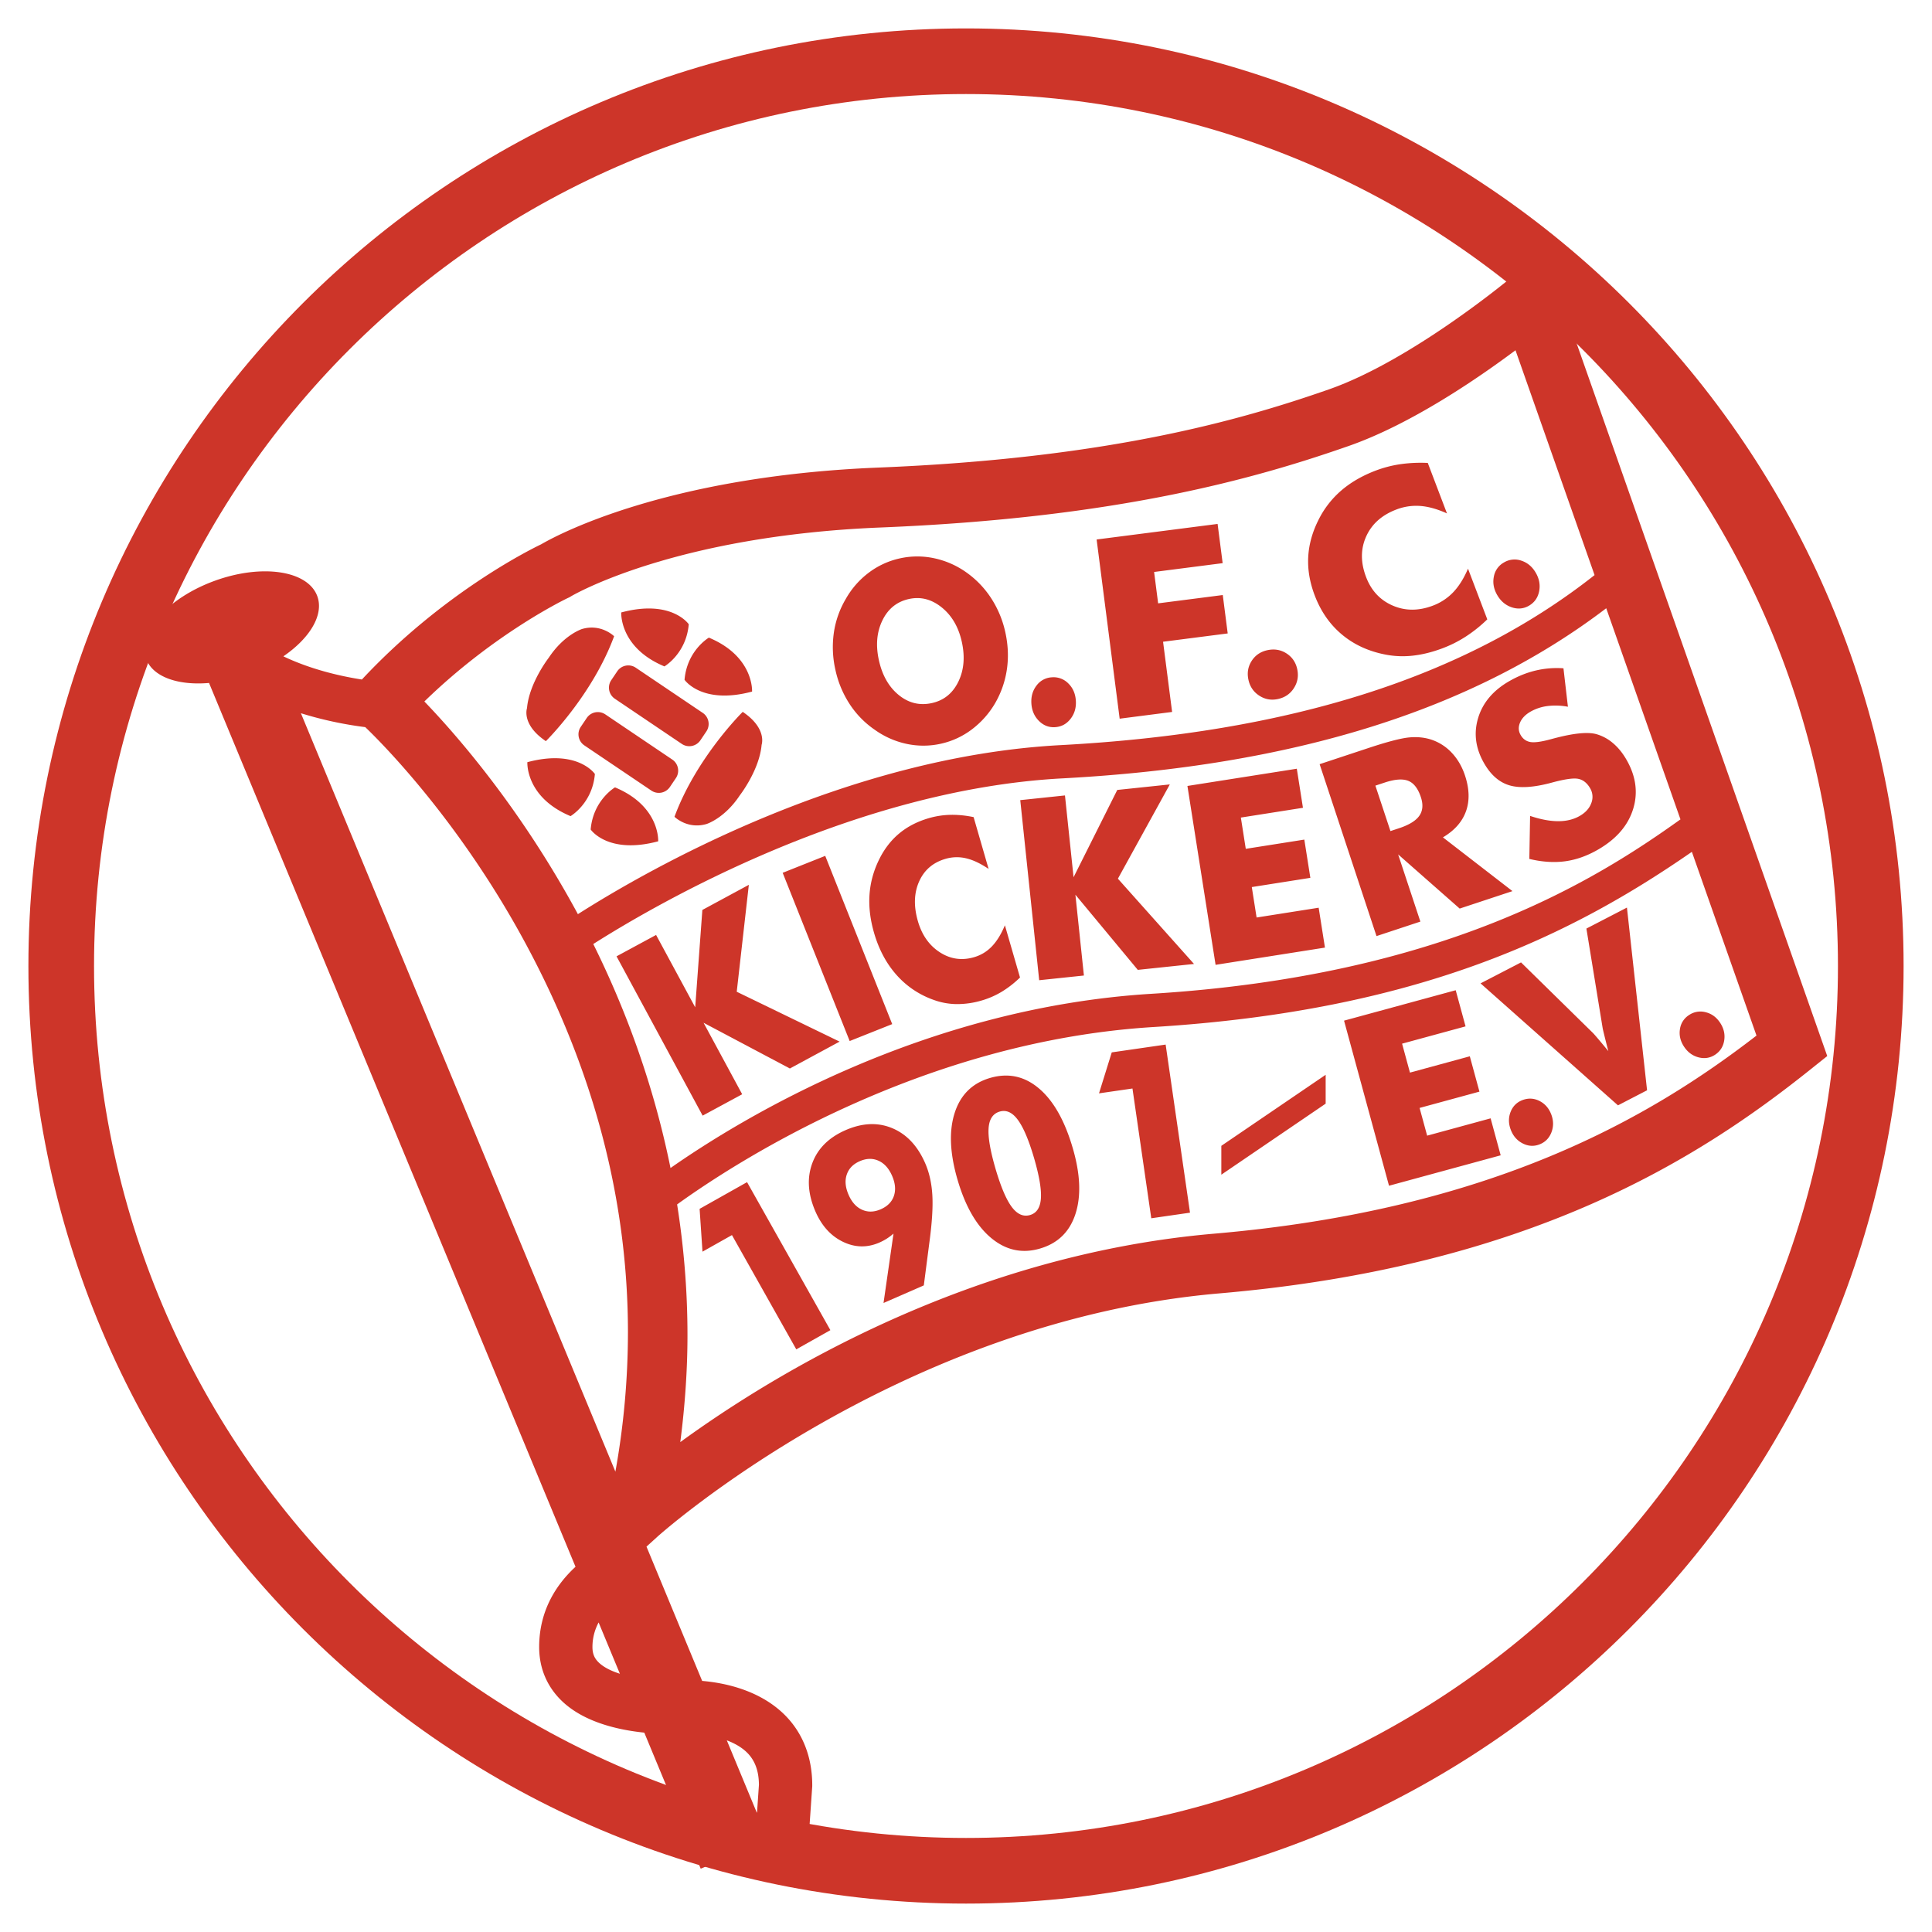 <svg xmlns="http://www.w3.org/2000/svg" width="2500" height="2500" viewBox="0 0 192.756 192.756"><g fill-rule="evenodd" clip-rule="evenodd"><path fill="#fff" d="M0 0h192.756v192.756H0V0z"/><path d="M189.922 96.379c0 51.662-41.881 93.543-93.543 93.543S2.834 148.041 2.834 96.379c0-51.663 41.881-93.544 93.544-93.544s93.544 41.881 93.544 93.544z" fill="#cd3529"/><path d="M183.373 96.379c0 48.045-38.949 86.994-86.995 86.994-48.046 0-86.996-38.949-86.996-86.994 0-48.047 38.949-86.996 86.996-86.996 48.046 0 86.995 38.949 86.995 86.996z" fill="#fff"/><path d="M154.031 24.961l-3.311 2.771c-.098.082-9.887 8.23-18.117 11.11-9.012 3.153-22.27 6.891-44.985 7.809-21.331.862-32.2 6.82-33.624 7.654-1.222.585-9.882 4.911-17.889 13.491-2.171-.336-5.104-1.012-7.835-2.314 2.633-1.799 4.065-4.134 3.388-5.995-.935-2.568-5.519-3.257-10.239-1.539-4.719 1.717-7.787 5.192-6.853 7.76.666 1.83 3.188 2.699 6.289 2.431l36.564 88.179c-1.817 1.672-3.627 4.273-3.627 8.008 0 2.141.813 4.029 2.352 5.463 2.182 2.035 5.491 2.803 8.136 3.076l5.629 13.572 6.752-2.799-.342-.824 4.381.303.338-4.91v-.092c0-2.883-1.001-5.359-2.893-7.162-2.506-2.385-5.944-3.066-8.09-3.248L64.5 154.307l1.104-1.002c.238-.215 24.067-21.51 56.06-24.264 30.83-2.654 47.717-13.34 58.982-22.354l1.658-1.324-28.273-80.402zm-79.54 149.853c.819.787 1.219 1.854 1.228 3.258-.009.146-.109 1.58-.194 2.822l-3.011-7.26c.735.278 1.433.659 1.977 1.18zM56.66 59.661l.146-.068.153-.092c.099-.06 10.184-6.036 30.901-6.873 23.507-.95 37.315-4.849 46.72-8.14 6.162-2.157 12.756-6.656 16.621-9.543l7.889 22.432c-12.898 10.177-30.354 15.739-53.275 16.964-21.489 1.148-41.153 12.408-48.16 16.866l-.099-.187C51.9 80.6 45.598 73.375 42.339 69.987 49.414 63.1 56.582 59.698 56.66 59.661zm3.106 106.235c-.46-.43-.657-.9-.657-1.57 0-.945.246-1.76.615-2.453l2.122 5.117c-.844-.267-1.579-.625-2.08-1.094zm1.632-19.068L30.021 71.159a37.538 37.538 0 0 0 6.421 1.387c1.656 1.587 9.374 9.318 15.958 21.516 6.824 12.64 10.25 25.664 10.25 38.89a78.585 78.585 0 0 1-1.252 13.876zm-2.207-52.643c6.525-4.138 26.072-15.418 46.801-16.526 23.111-1.235 40.906-6.801 54.262-16.974l7.406 21.064c-8.568 6.133-23.697 15.613-52.777 17.402-22.705 1.396-40.777 12.342-47.987 17.383-1.75-8.647-4.649-16.184-7.705-22.349zm61.961 28.897c-24.345 2.096-43.789 13.893-53.28 20.797.471-3.66.717-7.23.717-10.672 0-4.559-.382-8.912-1.034-13.041 5.821-4.199 24.417-16.277 47.53-17.699 26.457-1.627 41.703-9.155 53.713-17.479 3.383 9.618 6.016 17.104 6.447 18.333-10.6 8.185-26.347 17.372-54.093 19.761z" fill="#cd3529"/><path fill="#cd3529" d="M79.445 134.625l-6.418-11.4-2.939 1.654-.288-4.272 4.734-2.664 8.313 14.766-3.402 1.916zM86.013 120.697c-.578-.256-1.028-.754-1.351-1.496-.323-.74-.384-1.412-.181-2.012.203-.602.634-1.047 1.296-1.336.668-.291 1.292-.307 1.871-.047s1.031.76 1.354 1.502c.323.74.384 1.408.184 2.006-.202.596-.64 1.041-1.315 1.336-.663.289-1.281.305-1.858.047zm2.137 9.301l4.019-1.754.543-4.191c.275-2.008.378-3.609.308-4.807-.07-1.197-.308-2.262-.713-3.189-.757-1.734-1.853-2.9-3.286-3.498-1.433-.6-2.985-.533-4.656.195-1.677.732-2.786 1.836-3.328 3.312-.541 1.477-.433 3.08.323 4.814.623 1.426 1.537 2.432 2.742 3.014 1.205.582 2.417.607 3.637.076.278-.123.534-.26.769-.412.234-.154.447-.314.637-.482l-.995 6.922zM98.633 112.559c.064-.906.434-1.459 1.107-1.656.66-.195 1.266.082 1.814.83.549.744 1.084 2.004 1.604 3.771.521 1.785.754 3.135.693 4.053s-.422 1.473-1.082 1.666c-.668.195-1.275-.072-1.826-.807-.549-.734-1.086-1.998-1.613-3.789-.529-1.807-.762-3.162-.697-4.068zm5.015-3.973c-1.447-1.221-3.072-1.564-4.875-1.037-1.774.521-2.95 1.688-3.528 3.496s-.48 4.037.296 6.682c.779 2.654 1.899 4.588 3.364 5.801 1.467 1.213 3.086 1.561 4.859 1.039 1.781-.521 2.961-1.676 3.537-3.459.578-1.785.486-3.979-.277-6.58-.803-2.743-1.928-4.723-3.376-5.942zM114.863 121.547l-1.877-12.947-3.338.484 1.272-4.088 5.377-.779 2.43 16.771-3.864.559zM138.582 118.301l-4.486-16.471 11.14-3.035.983 3.607-6.332 1.725.785 2.887 5.971-1.627.961 3.525-5.971 1.627.754 2.766 6.332-1.727 1.004 3.688-11.141 3.035zM150.732 112.723c-.236-.619-.244-1.215-.021-1.785s.617-.963 1.182-1.18c.58-.221 1.146-.193 1.695.082s.943.723 1.18 1.344.24 1.221.014 1.801-.627.979-1.199 1.197c-.559.213-1.115.178-1.666-.104-.554-.283-.948-.734-1.185-1.355zM161.426 110.281l-13.711-12.17 4.039-2.092 7.191 7.057c.074.076.24.266.496.566s.598.711 1.023 1.227c-.137-.518-.256-.986-.359-1.406s-.174-.713-.207-.881l-1.623-9.939 4.045-2.094 2.008 18.229-2.902 1.503zM168.016 104.424c-.367-.555-.502-1.135-.408-1.738a1.98 1.98 0 0 1 .898-1.408 2.016 2.016 0 0 1 1.672-.287c.596.148 1.078.5 1.441 1.055.367.555.502 1.141.406 1.756-.098.615-.4 1.092-.912 1.43-.5.328-1.049.414-1.65.26-.6-.158-1.082-.513-1.447-1.068zM89.671 69.345c-.988-.803-1.649-1.961-1.984-3.474-.33-1.489-.213-2.812.349-3.97.562-1.159 1.443-1.872 2.644-2.137 1.169-.259 2.259.02 3.271.833 1.011.814 1.682 1.962 2.009 3.442.331 1.497.215 2.823-.348 3.977-.563 1.155-1.441 1.864-2.634 2.128-1.217.27-2.319.004-3.307-.799zm9.2-9.688a9.46 9.46 0 0 0-2.486-2.569 8.606 8.606 0 0 0-3.198-1.395 8.02 8.02 0 0 0-3.404.015 7.977 7.977 0 0 0-3.104 1.427 8.453 8.453 0 0 0-2.287 2.608 9.194 9.194 0 0 0-1.199 3.391 10.173 10.173 0 0 0 .156 3.697 10.19 10.19 0 0 0 1.418 3.412 9.167 9.167 0 0 0 2.52 2.575 8.485 8.485 0 0 0 3.175 1.4 7.978 7.978 0 0 0 3.415-.018 7.95 7.95 0 0 0 3.074-1.419 8.889 8.889 0 0 0 2.33-2.619 9.447 9.447 0 0 0 1.176-3.38c.176-1.2.123-2.435-.156-3.703a10.223 10.223 0 0 0-1.43-3.422zM102.902 70.19c-.045-.698.129-1.298.52-1.801a2.015 2.015 0 0 1 1.529-.814 2.053 2.053 0 0 1 1.637.613c.457.449.705 1.022.75 1.72.045.699-.133 1.303-.531 1.814-.398.511-.912.787-1.541.827-.621.04-1.158-.169-1.613-.626-.458-.458-.706-1.035-.751-1.733zM111.709 71.703l-2.299-17.878 12.07-1.552.504 3.913-6.839.879.402 3.131 6.449-.829.492 3.831-6.449.829.902 7.003-5.232.673zM124.555 67.816c-.148-.683-.041-1.308.322-1.875.363-.566.887-.923 1.57-1.072.701-.151 1.336-.044 1.904.321s.928.889 1.074 1.573c.148.684.037 1.312-.332 1.889s-.9.939-1.592 1.089c-.678.146-1.301.033-1.871-.34s-.927-.901-1.075-1.585zM142.449 46.187l1.916 5.038c-.957-.435-1.844-.683-2.654-.745a5.498 5.498 0 0 0-2.396.355c-1.453.553-2.457 1.451-3.014 2.693-.559 1.243-.561 2.591-.006 4.045.514 1.353 1.398 2.302 2.654 2.845 1.256.544 2.594.545 4.014.005a5.434 5.434 0 0 0 2.023-1.333c.564-.589 1.057-1.375 1.477-2.354l1.924 5.057a13.983 13.983 0 0 1-2.102 1.689c-.73.476-1.5.868-2.312 1.177-1.016.386-1.992.635-2.932.746a9.008 9.008 0 0 1-2.74-.084c-1.709-.318-3.174-.982-4.389-1.991-1.217-1.009-2.131-2.318-2.742-3.925-.492-1.294-.709-2.558-.65-3.791.059-1.232.389-2.458.992-3.674a9.351 9.351 0 0 1 2.273-2.972c.951-.826 2.102-1.496 3.453-2.011.812-.309 1.65-.525 2.514-.65a14.476 14.476 0 0 1 2.697-.12zM149.377 59.369c-.35-.605-.461-1.22-.334-1.843a2.013 2.013 0 0 1 1.008-1.409 2.052 2.052 0 0 1 1.74-.178c.607.201 1.084.603 1.434 1.208.352.606.461 1.226.332 1.861-.131.634-.469 1.109-1.014 1.425-.539.311-1.113.362-1.725.156-.611-.208-1.091-.614-1.441-1.22zM70.103 111.307l-8.591-15.894 3.946-2.133 3.902 7.22.714-9.714 4.637-2.507-1.207 10.668 10.264 4.975-4.963 2.682-8.611-4.563 3.854 7.133-3.945 2.133zM84.772 103.865L78.088 87.08l4.245-1.69 6.683 16.786-4.244 1.689zM97.137 81.523l1.496 5.169c-.803-.542-1.547-.895-2.239-1.057a3.997 3.997 0 0 0-2.057.052c-1.252.362-2.131 1.119-2.64 2.267-.509 1.148-.548 2.466-.118 3.952.401 1.384 1.129 2.418 2.185 3.101 1.056.683 2.193.848 3.413.494.682-.197 1.27-.55 1.766-1.061s.936-1.218 1.316-2.123l1.508 5.208a10.13 10.13 0 0 1-1.818 1.418 8.406 8.406 0 0 1-2.002.875 8.61 8.61 0 0 1-2.51.361 6.898 6.898 0 0 1-2.33-.436 8.854 8.854 0 0 1-3.677-2.492c-1.006-1.137-1.748-2.531-2.226-4.182-.384-1.326-.535-2.589-.454-3.79.081-1.2.392-2.357.935-3.474.514-1.064 1.184-1.942 2.012-2.636.827-.693 1.822-1.208 2.984-1.544a8.382 8.382 0 0 1 2.161-.329c.735-.013 1.5.062 2.295.227zM103.68 97.797l-1.889-17.967 4.461-.469.857 8.162 4.362-8.71 5.242-.551-5.18 9.404 7.594 8.508-5.609.59-6.225-7.499.848 8.063-4.461.469zM121.279 96.262l-2.81-17.847 10.914-1.719.613 3.898-6.195.975.49 3.119 5.842-.92.601 3.815-5.841.92.478 3.037 6.193-.976.627 3.979-10.912 1.719zM137.223 78.383l.932-.308c1.016-.336 1.799-.392 2.35-.17.553.223.971.766 1.256 1.63.244.738.193 1.356-.154 1.854s-1.021.912-2.021 1.243l-.861.285-1.502-4.534zm4.488 13.564l-2.219-6.704 6.141 5.406 5.266-1.742-6.938-5.363c1.158-.686 1.924-1.553 2.301-2.602.375-1.048.342-2.237-.098-3.566-.289-.875-.721-1.622-1.291-2.239a4.887 4.887 0 0 0-2.016-1.325c-.684-.233-1.43-.313-2.24-.241-.811.073-2.172.425-4.08 1.057l-4.877 1.614 5.674 17.152 4.377-1.447zM152.658 81.403c1.053.354 1.992.529 2.816.528.824 0 1.543-.18 2.156-.536.568-.332.949-.757 1.137-1.277a1.685 1.685 0 0 0-.127-1.487c-.305-.521-.697-.829-1.18-.926-.482-.096-1.375.033-2.676.388-1.762.473-3.15.562-4.166.266-1.016-.294-1.857-1.019-2.527-2.171-.869-1.494-1.078-3.003-.625-4.527.451-1.523 1.475-2.749 3.07-3.676.859-.5 1.744-.86 2.65-1.079a9.199 9.199 0 0 1 2.801-.23l.445 3.837a6.508 6.508 0 0 0-2.041-.07 4.569 4.569 0 0 0-1.703.566c-.514.299-.861.666-1.039 1.099-.18.434-.156.843.068 1.228.229.393.551.625.973.696.42.071 1.098-.022 2.033-.279.057-.014.133-.034.223-.059 2.012-.541 3.455-.69 4.332-.446a4.373 4.373 0 0 1 1.646.892c.506.426.947.965 1.328 1.619.965 1.659 1.193 3.309.689 4.948-.504 1.64-1.664 2.988-3.48 4.044-1.09.633-2.189 1.025-3.295 1.177-1.107.151-2.303.074-3.584-.233l.076-4.292zM132.262 107.232l-10.41 7.088v2.879l10.41-7.088v-2.879zM66.834 78.521a1.333 1.333 0 0 1-1.845.358l-6.69-4.512a1.333 1.333 0 0 1-.359-1.845l.602-.892a1.334 1.334 0 0 1 1.846-.359l6.689 4.513c.605.408.767 1.239.358 1.845l-.601.892zM52.615 76.043s-.21 3.497 4.309 5.382c0 0 2.182-1.272 2.428-4.205 0 0-1.708-2.523-6.737-1.177zM54.744 65.63s-1.944 2.498-2.165 5.023c0 0-.584 1.63 1.882 3.291 0 0 4.623-4.543 6.809-10.466 0 0-1.278-1.279-3.191-.725 0 0-1.797.551-3.335 2.877zM65.667 83.937s.21-3.496-4.308-5.381c0 0-2.182 1.272-2.427 4.205 0-.001 1.708 2.524 6.735 1.176zM69.874 73.864a1.334 1.334 0 0 1-1.846.359l-6.689-4.512a1.334 1.334 0 0 1-.358-1.845l.602-.893a1.33 1.33 0 0 1 1.844-.358l6.69 4.512c.606.409.768 1.239.358 1.845l-.601.892zM61.981 61.105s-.21 3.496 4.309 5.382c0 0 2.181-1.272 2.427-4.205 0 0-1.708-2.524-6.736-1.177zM75.034 68.999s.21-3.496-4.309-5.382c0 0-2.182 1.272-2.428 4.205 0 0 1.708 2.524 6.737 1.177zM73.821 79.337s1.944-2.499 2.165-5.023c0 0 .584-1.63-1.883-3.291 0 0-4.623 4.543-6.809 10.467 0 0 1.278 1.279 3.191.724.001 0 1.798-.55 3.336-2.877z"/></g></svg>